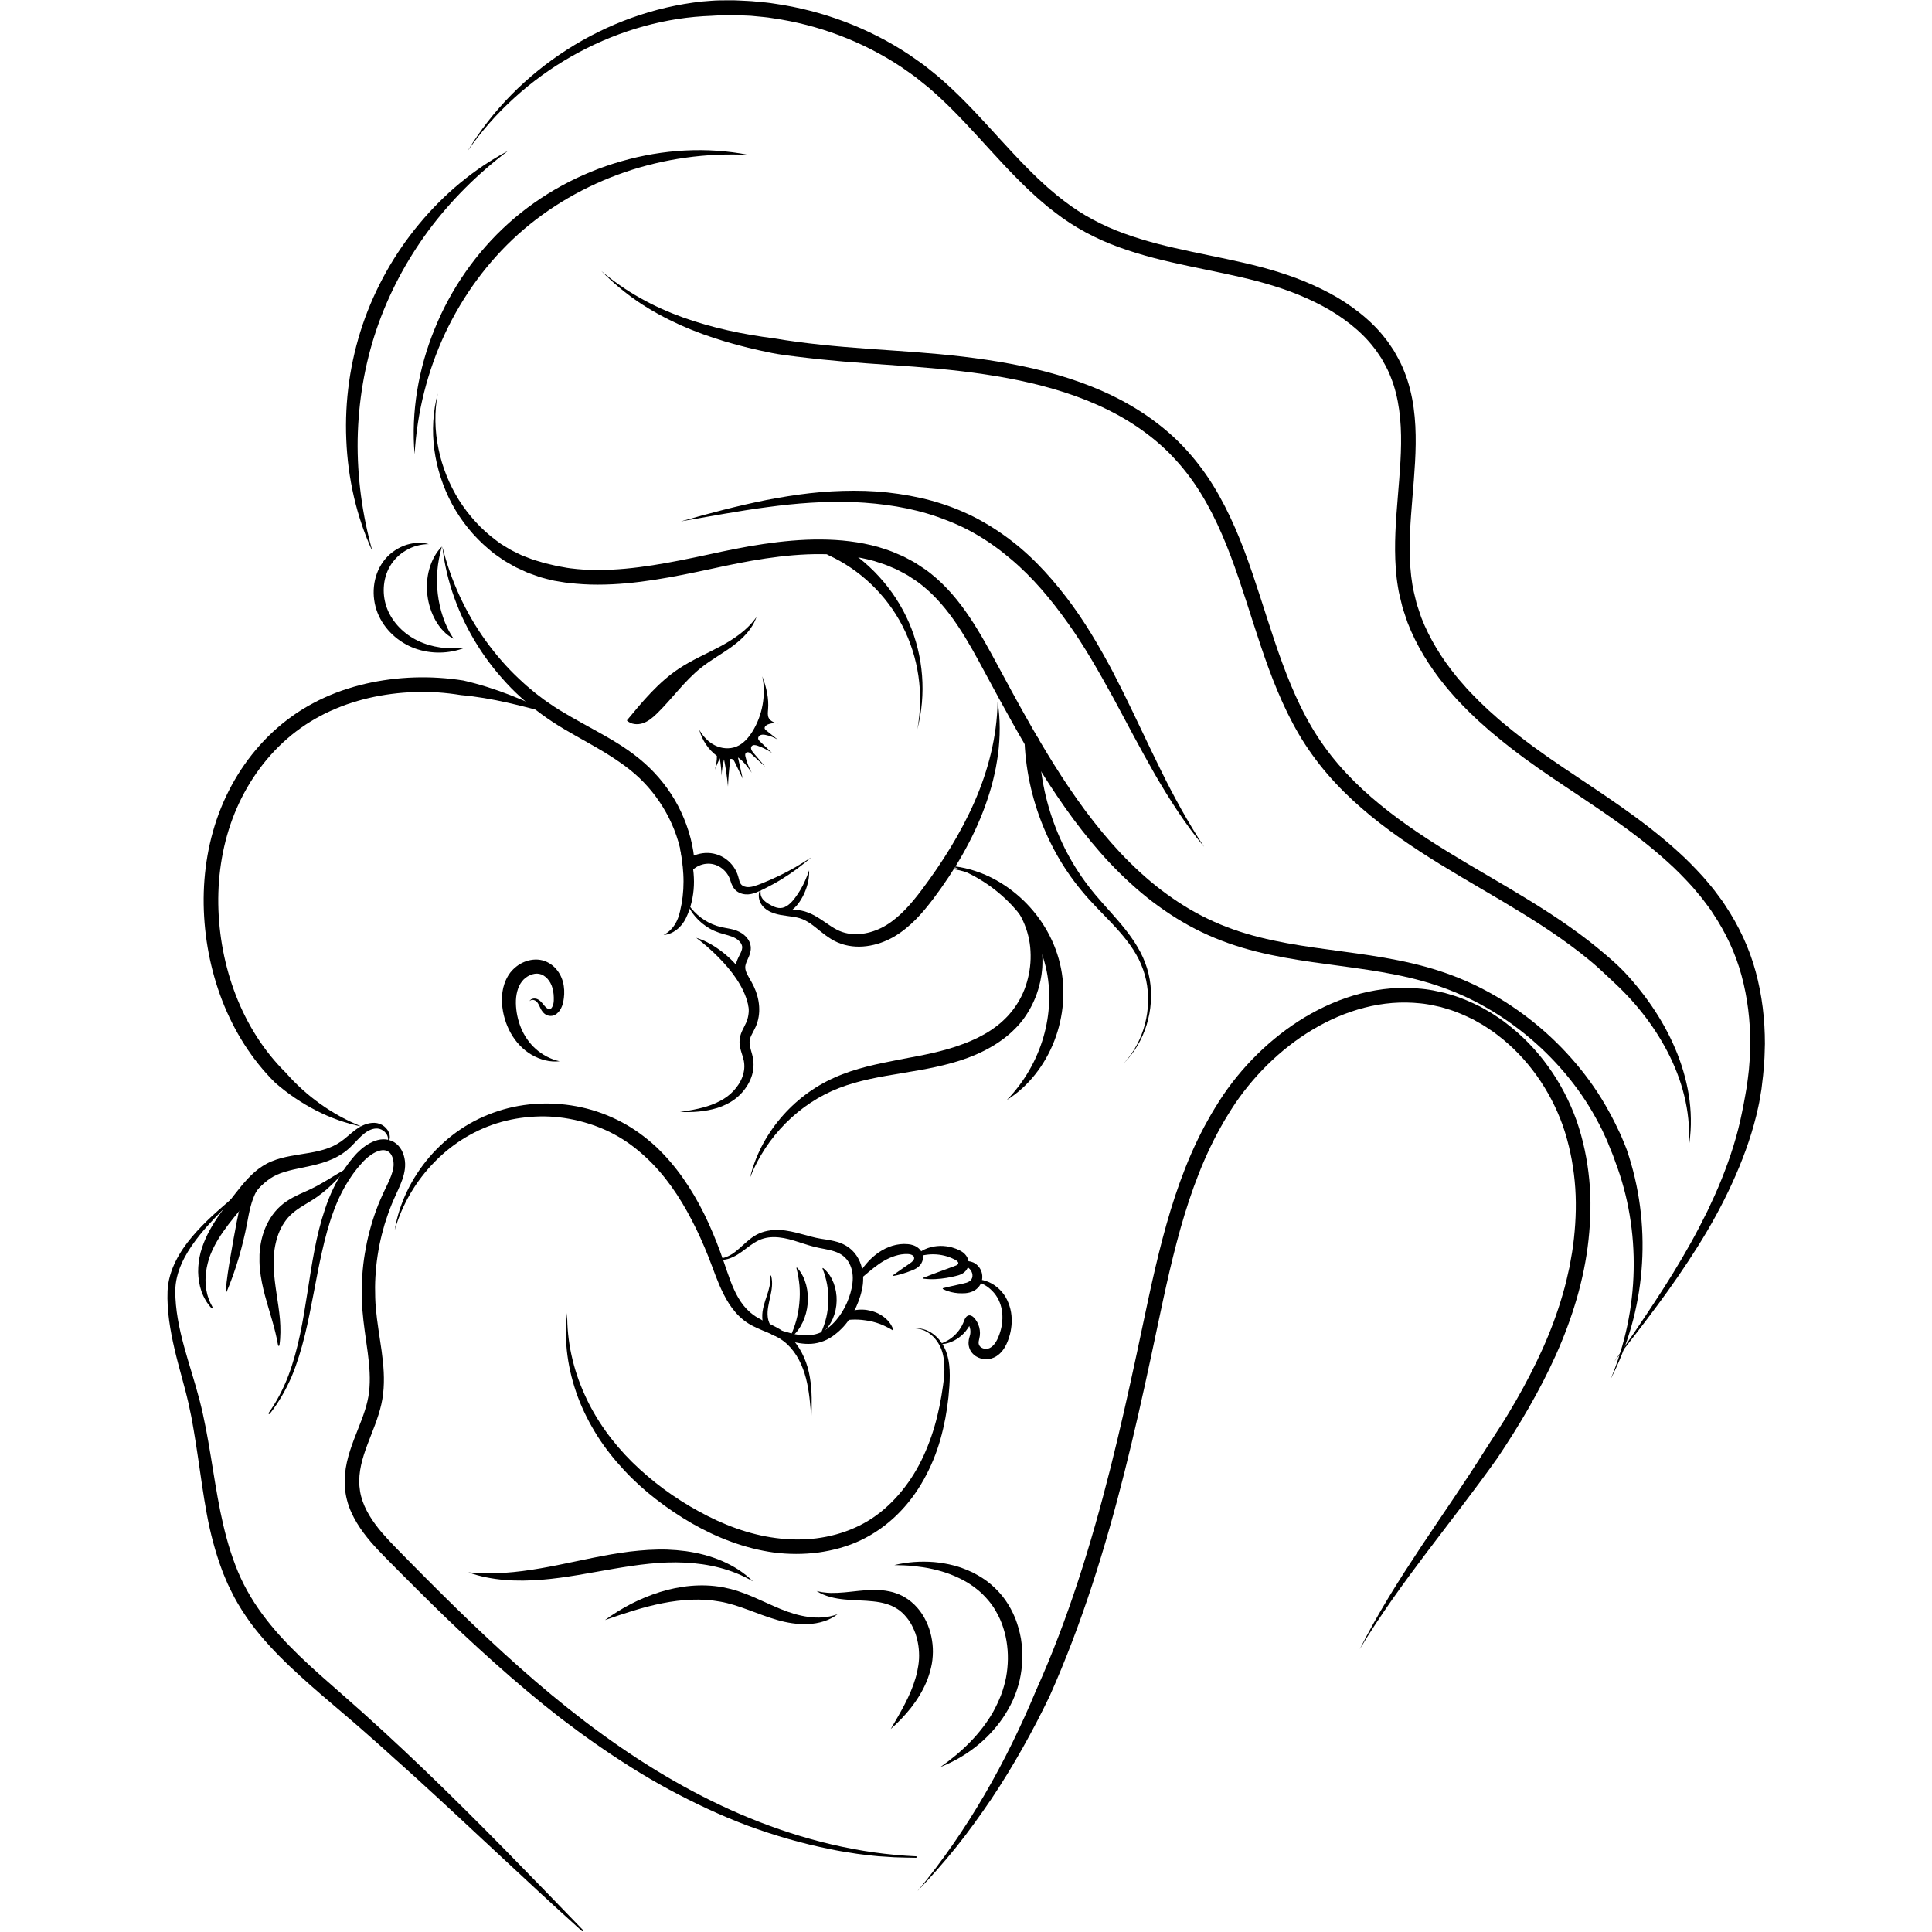 <svg version="1.2" preserveAspectRatio="xMidYMid meet" height="500" viewBox="0 0 375 375" zoomAndPan="magnify" width="500" xmlns:xlink="http://www.w3.org/1999/xlink" xmlns="http://www.w3.org/2000/svg"><defs><clipPath id="66f3a6199e"><path d="M 90 0 L 342.887 0 L 342.887 265 L 90 265 Z M 90 0"></path></clipPath><clipPath id="4b01439b54"><path d="M 32.387 232 L 114 232 L 114 375 L 32.387 375 Z M 32.387 232"></path></clipPath></defs><g id="2bc62f15ed"><path d="M 84.977 76.344 C 84.289 79.938 84.379 83.625 85.117 87.145 C 85.84 90.668 87.199 94.039 89.078 97.059 C 90.988 100.059 93.398 102.727 96.203 104.816 C 96.559 105.074 96.898 105.352 97.262 105.59 L 98.379 106.273 C 99.102 106.762 99.902 107.105 100.676 107.496 C 100.871 107.59 101.062 107.695 101.266 107.781 L 101.875 108.016 L 103.098 108.488 C 103.91 108.797 104.77 108.988 105.59 109.27 L 108.137 109.867 L 109.426 110.098 C 109.859 110.172 110.289 110.273 110.727 110.309 C 112.469 110.531 114.234 110.648 116.008 110.633 C 119.551 110.641 123.121 110.27 126.676 109.715 C 130.234 109.16 133.781 108.426 137.344 107.664 C 140.895 106.887 144.523 106.125 148.18 105.59 C 151.836 105.051 155.547 104.695 159.297 104.715 C 163.039 104.734 166.828 105.141 170.496 106.172 L 171.859 106.617 C 172.309 106.777 172.773 106.898 173.211 107.09 L 174.531 107.652 L 175.195 107.934 C 175.414 108.023 175.621 108.152 175.836 108.258 C 176.672 108.723 177.551 109.125 178.332 109.688 L 179.535 110.484 C 179.941 110.746 180.309 111.062 180.691 111.348 C 183.703 113.746 186.141 116.719 188.219 119.82 C 190.305 122.93 192.055 126.191 193.785 129.402 C 195.512 132.609 197.242 135.816 199.027 138.977 C 202.586 145.312 206.344 151.516 210.629 157.309 C 212.781 160.199 215.062 162.98 217.516 165.594 C 219.98 168.188 222.605 170.629 225.438 172.789 C 228.277 174.934 231.285 176.852 234.492 178.371 C 237.684 179.91 241.043 181.07 244.512 181.934 C 251.449 183.684 258.703 184.336 265.973 185.445 C 269.605 186.008 273.25 186.688 276.852 187.688 C 280.441 188.688 283.969 190.023 287.309 191.707 C 293.98 195.094 299.984 199.754 304.945 205.34 C 307.43 208.133 309.652 211.164 311.539 214.395 C 312.477 216.012 313.352 217.668 314.141 219.367 C 314.566 220.203 314.91 221.074 315.27 221.938 C 315.445 222.375 315.629 222.805 315.785 223.246 L 316.219 224.586 C 320.703 238.875 319.32 254.711 312.613 267.703 C 318.281 254.242 318.586 238.82 313.527 225.508 L 313.078 224.25 L 312.574 223.02 C 312.238 222.199 311.938 221.359 311.543 220.566 C 310.832 218.938 309.973 217.375 309.094 215.836 C 307.305 212.762 305.184 209.883 302.82 207.219 C 298.098 201.902 292.375 197.461 286.031 194.238 C 282.855 192.641 279.523 191.375 276.09 190.418 C 272.656 189.465 269.117 188.801 265.543 188.254 C 258.398 187.156 251.059 186.508 243.82 184.691 C 240.215 183.785 236.641 182.559 233.258 180.93 C 229.871 179.32 226.699 177.297 223.715 175.043 C 220.746 172.777 218.008 170.234 215.449 167.543 C 212.902 164.836 210.559 161.965 208.352 159.004 C 203.957 153.062 200.145 146.758 196.555 140.371 C 194.758 137.176 193.02 133.961 191.289 130.746 C 189.562 127.535 187.852 124.355 185.867 121.402 C 183.891 118.449 181.633 115.723 178.926 113.57 C 178.578 113.316 178.254 113.023 177.895 112.793 L 176.812 112.082 C 176.113 111.574 175.32 111.219 174.562 110.797 C 174.371 110.703 174.188 110.586 173.988 110.5 L 173.395 110.25 L 172.195 109.742 C 171.801 109.566 171.375 109.457 170.965 109.312 L 169.727 108.906 C 166.367 107.961 162.836 107.574 159.289 107.555 C 155.738 107.535 152.164 107.871 148.609 108.398 C 145.043 108.926 141.523 109.66 137.949 110.438 C 134.379 111.207 130.781 111.953 127.125 112.523 C 123.477 113.09 119.762 113.48 116.012 113.477 C 114.133 113.488 112.25 113.359 110.375 113.148 C 109.902 113.113 109.434 113.023 108.969 112.949 L 107.562 112.715 C 106.637 112.52 105.715 112.27 104.797 112.012 C 104.348 111.855 103.895 111.699 103.449 111.531 C 103 111.363 102.543 111.23 102.113 111.02 L 100.816 110.422 L 100.164 110.125 C 99.953 110.02 99.746 109.891 99.539 109.777 C 98.707 109.297 97.855 108.863 97.094 108.281 L 95.922 107.465 C 95.547 107.18 95.191 106.859 94.828 106.559 C 91.922 104.109 89.52 101.129 87.738 97.836 C 85.977 94.535 84.801 90.945 84.305 87.277 C 83.82 83.609 84.023 79.863 84.98 76.34 Z M 84.977 76.344" style="stroke:none;fill-rule:nonzero;fill:#000000;fill-opacity:1;"></path><path d="M 80.477 88.199 C 79.766 79.98 81.215 71.535 84.383 63.801 C 87.527 56.051 92.441 48.965 98.711 43.332 C 104.988 37.703 112.566 33.586 120.613 31.297 C 128.648 28.988 137.199 28.465 145.289 30.062 C 137.066 29.648 128.91 30.805 121.273 33.414 C 113.66 36.043 106.566 40.102 100.609 45.445 C 94.648 50.789 89.844 57.398 86.402 64.688 C 82.984 71.992 80.949 79.98 80.473 88.199 Z M 80.477 88.199" style="stroke:none;fill-rule:nonzero;fill:#000000;fill-opacity:1;"></path><g clip-path="url(#66f3a6199e)" clip-rule="nonzero"><path d="M 90.809 29.234 C 100.324 13.492 117.523 2.328 136.281 0.289 C 137.453 0.211 138.625 0.074 139.801 0.07 L 141.562 0.059 L 142.445 0.059 C 142.738 0.062 143.031 0.086 143.328 0.094 C 144.496 0.164 145.672 0.176 146.84 0.312 C 148.008 0.426 149.184 0.512 150.34 0.711 C 154.992 1.375 159.562 2.551 163.957 4.211 C 168.344 5.871 172.559 8.016 176.477 10.617 C 177.449 11.277 178.398 11.973 179.359 12.645 C 180.277 13.387 181.207 14.109 182.109 14.855 C 183.887 16.387 185.594 17.988 187.227 19.645 C 190.496 22.949 193.527 26.422 196.641 29.75 C 198.191 31.418 199.781 33.035 201.406 34.602 L 202.648 35.746 L 203.27 36.316 L 203.906 36.863 L 205.191 37.949 L 206.512 38.98 C 210.043 41.719 213.977 43.797 218.195 45.32 C 220.301 46.09 222.457 46.734 224.641 47.312 C 226.832 47.883 229.055 48.379 231.285 48.855 C 235.758 49.809 240.285 50.652 244.801 51.84 C 247.062 52.445 249.297 53.133 251.5 53.949 C 253.699 54.777 255.859 55.73 257.957 56.84 C 260.055 57.941 262.055 59.254 263.93 60.742 C 265.801 62.23 267.551 63.918 269.008 65.859 C 269.406 66.316 269.715 66.84 270.062 67.336 L 270.57 68.098 L 271.016 68.891 C 271.617 69.941 272.168 71.031 272.598 72.168 C 273.496 74.418 274.059 76.781 274.387 79.145 C 275.043 83.891 274.777 88.602 274.426 93.199 C 274.074 97.801 273.59 102.336 273.621 106.82 C 273.645 109.062 273.777 111.289 274.141 113.457 C 274.301 114.551 274.609 115.605 274.855 116.68 C 274.961 117.219 275.168 117.73 275.336 118.262 L 275.855 119.824 C 277.453 123.945 279.816 127.762 282.629 131.227 C 282.961 131.676 283.355 132.082 283.719 132.508 L 284.82 133.77 C 285.609 134.57 286.363 135.406 287.172 136.184 C 287.996 136.961 288.785 137.758 289.645 138.492 L 290.906 139.621 C 291.336 139.988 291.777 140.344 292.207 140.707 C 295.691 143.602 299.375 146.266 303.164 148.812 C 310.738 153.93 318.609 158.867 325.547 165.16 C 327.297 166.715 328.934 168.398 330.52 170.137 C 330.914 170.57 331.281 171.035 331.664 171.48 C 332.039 171.941 332.434 172.371 332.785 172.852 L 333.844 174.273 C 334.02 174.512 334.203 174.742 334.371 174.984 L 334.855 175.727 C 337.484 179.656 339.543 184.02 340.777 188.598 C 342.02 193.168 342.574 197.895 342.566 202.602 L 342.516 204.363 C 342.492 204.949 342.488 205.539 342.434 206.125 C 342.328 207.293 342.273 208.469 342.109 209.629 L 341.902 211.379 L 341.613 213.113 C 341.441 214.273 341.148 215.41 340.891 216.555 C 339.766 221.105 338.113 225.508 336.18 229.723 C 334.246 233.949 332.008 238.016 329.543 241.926 C 327.09 245.836 324.469 249.625 321.73 253.324 C 318.996 257.02 316.176 260.645 313.348 264.266 C 315.957 260.484 318.566 256.703 321.074 252.863 C 323.602 249.039 326.012 245.137 328.234 241.152 C 329.348 239.156 330.391 237.129 331.402 235.09 C 332.379 233.031 333.332 230.973 334.168 228.859 C 335.859 224.648 337.25 220.34 338.121 215.922 C 338.34 214.816 338.574 213.723 338.754 212.613 L 339.043 210.953 L 339.266 209.285 C 339.582 207.062 339.672 204.82 339.723 202.586 C 339.73 198.109 339.203 193.645 338.035 189.352 C 336.879 185.055 334.961 181.008 332.496 177.309 L 332.043 176.609 C 331.883 176.379 331.707 176.16 331.547 175.938 L 330.543 174.602 C 330.219 174.148 329.836 173.738 329.484 173.305 C 329.121 172.879 328.773 172.438 328.398 172.027 C 326.891 170.375 325.324 168.762 323.641 167.266 C 316.957 161.195 309.195 156.309 301.574 151.164 C 297.742 148.59 293.977 145.867 290.395 142.891 C 289.945 142.516 289.492 142.148 289.051 141.77 L 287.746 140.605 C 286.859 139.848 286.031 139.016 285.184 138.215 C 284.34 137.402 283.551 136.535 282.73 135.695 L 281.566 134.371 C 281.191 133.922 280.781 133.496 280.43 133.023 C 277.461 129.371 274.922 125.293 273.203 120.836 L 272.633 119.137 C 272.453 118.57 272.23 118.012 272.113 117.426 C 271.84 116.262 271.512 115.109 271.34 113.922 C 270.945 111.566 270.805 109.191 270.785 106.844 C 270.75 102.141 271.25 97.531 271.594 92.98 C 271.949 88.441 272.184 83.91 271.574 79.543 C 271.27 77.363 270.766 75.227 269.953 73.215 C 269.574 72.199 269.086 71.23 268.547 70.297 L 268.152 69.586 L 267.699 68.914 C 267.391 68.473 267.113 68.004 266.758 67.59 C 265.453 65.859 263.875 64.332 262.164 62.965 C 260.438 61.605 258.586 60.383 256.617 59.352 C 254.652 58.309 252.605 57.406 250.508 56.613 C 248.406 55.836 246.254 55.172 244.078 54.59 C 239.715 53.441 235.207 52.598 230.699 51.637 C 228.441 51.156 226.184 50.652 223.926 50.062 C 221.672 49.473 219.434 48.797 217.223 47.996 C 212.805 46.402 208.52 44.141 204.797 41.246 L 203.398 40.16 L 202.059 39.02 L 201.391 38.445 L 200.742 37.852 L 199.453 36.664 C 197.777 35.043 196.145 33.383 194.57 31.691 C 191.414 28.32 188.398 24.863 185.207 21.645 C 183.621 20.031 181.973 18.492 180.273 17.023 C 179.41 16.312 178.523 15.625 177.656 14.922 C 176.738 14.277 175.832 13.613 174.906 12.984 C 171.172 10.504 167.148 8.457 162.953 6.871 C 158.762 5.285 154.387 4.16 149.945 3.527 C 148.84 3.336 147.719 3.258 146.605 3.145 L 145.77 3.066 C 145.488 3.043 145.207 3.043 144.926 3.027 L 143.246 2.961 C 142.969 2.953 142.688 2.938 142.41 2.938 L 141.566 2.953 L 139.887 2.984 C 139.328 2.977 138.77 3.035 138.211 3.062 L 136.531 3.145 C 127.586 3.695 118.766 6.477 110.891 10.961 C 106.949 13.207 103.242 15.887 99.867 18.957 C 96.484 22.016 93.43 25.465 90.816 29.238 Z M 90.809 29.234" style="stroke:none;fill-rule:nonzero;fill:#000000;fill-opacity:1;"></path></g><path d="M 116.703 52.582 C 121.383 56.598 126.824 59.555 132.535 61.605 C 135.398 62.629 138.316 63.461 141.281 64.125 C 144.242 64.797 147.246 65.281 150.262 65.684 C 156.254 66.688 162.348 67.258 168.461 67.695 L 177.672 68.344 C 180.75 68.582 183.832 68.863 186.914 69.223 C 193.066 69.965 199.223 71.008 205.234 72.758 C 211.238 74.5 217.117 76.965 222.371 80.531 C 224.984 82.32 227.461 84.344 229.645 86.656 C 231.836 88.957 233.777 91.496 235.449 94.184 C 238.777 99.57 241.098 105.426 243.094 111.281 C 245.098 117.145 246.816 123.043 248.918 128.754 C 251.02 134.449 253.512 139.996 257.012 144.844 C 260.488 149.707 264.883 153.902 269.664 157.605 C 274.453 161.312 279.629 164.551 284.902 167.676 C 290.176 170.801 295.547 173.848 300.746 177.238 C 303.348 178.93 305.906 180.711 308.379 182.629 C 308.984 183.117 309.609 183.59 310.207 184.094 C 310.805 184.602 311.418 185.09 312.004 185.605 C 312.59 186.129 313.199 186.621 313.766 187.168 C 314.34 187.707 314.895 188.254 315.441 188.828 C 319.73 193.445 323.293 198.762 325.594 204.598 C 326.734 207.516 327.559 210.555 327.949 213.645 C 328.336 216.734 328.281 219.871 327.734 222.906 C 328.016 219.836 327.797 216.754 327.16 213.777 C 326.535 210.801 325.512 207.926 324.195 205.207 C 321.555 199.766 317.809 194.922 313.426 190.832 C 312.328 189.809 311.242 188.766 310.125 187.758 C 308.996 186.754 307.82 185.805 306.633 184.871 C 304.242 183.016 301.75 181.277 299.199 179.617 C 294.09 176.293 288.758 173.266 283.449 170.121 C 278.145 166.969 272.871 163.676 267.926 159.852 C 262.992 156.035 258.387 151.652 254.703 146.496 C 250.984 141.352 248.402 135.555 246.246 129.734 C 244.105 123.898 242.387 117.973 240.41 112.199 C 238.438 106.434 236.188 100.777 233.035 95.68 C 231.457 93.141 229.641 90.77 227.594 88.617 C 225.559 86.457 223.238 84.562 220.781 82.883 C 215.844 79.531 210.242 77.168 204.449 75.492 C 198.641 73.797 192.633 72.773 186.578 72.047 C 183.551 71.691 180.508 71.41 177.457 71.176 L 168.262 70.527 C 165.184 70.305 162.102 70.047 159.023 69.727 C 157.484 69.566 155.945 69.375 154.406 69.195 C 152.867 69.004 151.32 68.816 149.797 68.512 C 143.699 67.289 137.648 65.602 131.949 63.051 C 129.117 61.762 126.375 60.273 123.801 58.535 C 121.242 56.777 118.855 54.785 116.707 52.582 Z M 116.703 52.582" style="stroke:none;fill-rule:nonzero;fill:#000000;fill-opacity:1;"></path><path d="M 132.176 101.195 C 137.629 99.633 143.121 98.184 148.711 97.062 C 151.508 96.52 154.328 96.062 157.176 95.734 C 160.02 95.41 162.895 95.254 165.77 95.25 C 168.652 95.242 171.543 95.438 174.406 95.863 C 177.27 96.281 180.121 96.898 182.895 97.805 C 185.664 98.707 188.367 99.883 190.906 101.344 C 193.445 102.793 195.836 104.488 198.066 106.367 C 200.285 108.254 202.324 110.34 204.211 112.527 C 206.098 114.723 207.855 117.008 209.473 119.391 C 211.094 121.766 212.578 124.227 213.988 126.715 C 214.348 127.336 214.688 127.957 215.027 128.59 C 215.371 129.219 215.715 129.84 216.039 130.477 C 216.695 131.738 217.336 133.016 217.973 134.285 C 219.23 136.84 220.465 139.395 221.676 141.957 C 222.891 144.512 224.113 147.066 225.367 149.598 C 227.867 154.668 230.578 159.625 233.707 164.363 C 230.07 160 226.996 155.168 224.141 150.258 C 222.727 147.785 221.367 145.289 220.016 142.793 C 218.668 140.301 217.359 137.789 216.008 135.309 C 213.281 130.363 210.52 125.465 207.266 120.922 C 204.035 116.375 200.449 112.07 196.223 108.523 C 194.129 106.738 191.895 105.121 189.523 103.746 C 187.164 102.348 184.637 101.266 182.043 100.348 C 176.84 98.52 171.293 97.707 165.727 97.457 C 160.152 97.25 154.527 97.672 148.938 98.434 C 143.344 99.156 137.773 100.242 132.176 101.195 Z M 132.176 101.195" style="stroke:none;fill-rule:nonzero;fill:#000000;fill-opacity:1;"></path><path d="M 72.301 107.039 C 69.188 100.297 67.52 92.848 67.215 85.336 C 66.891 77.828 67.961 70.223 70.379 63.059 C 72.805 55.898 76.57 49.207 81.387 43.434 C 86.188 37.652 92.039 32.746 98.605 29.281 C 92.684 33.746 87.465 38.957 83.129 44.801 C 78.82 50.66 75.391 57.121 73.07 63.969 C 70.75 70.816 69.555 78.043 69.422 85.309 C 69.312 92.586 70.301 99.898 72.301 107.039 Z M 72.301 107.039" style="stroke:none;fill-rule:nonzero;fill:#000000;fill-opacity:1;"></path><path d="M 85.867 106.102 C 87.488 112.715 90.367 118.918 94.258 124.34 C 96.215 127.047 98.395 129.578 100.828 131.84 C 101.445 132.395 102.035 132.98 102.68 133.496 C 103.316 134.031 103.938 134.574 104.609 135.059 L 105.598 135.812 C 105.926 136.062 106.277 136.281 106.613 136.516 L 107.641 137.215 C 107.984 137.441 108.34 137.652 108.691 137.875 C 111.523 139.609 114.523 141.168 117.52 142.879 C 119.008 143.734 120.5 144.629 121.938 145.641 C 123.371 146.652 124.762 147.762 126.043 149.004 C 128.602 151.488 130.723 154.418 132.219 157.645 C 133.711 160.863 134.676 164.355 134.844 167.91 L 132.941 167.148 C 134.059 166.18 135.465 165.645 136.898 165.562 C 138.324 165.48 139.812 165.922 140.938 166.766 C 142.066 167.605 142.926 168.816 143.289 170.16 C 143.457 170.789 143.57 171.297 143.785 171.582 C 143.98 171.867 144.371 172.082 144.828 172.156 C 145.73 172.32 146.844 171.871 147.953 171.434 C 149.062 170.992 150.148 170.504 151.227 169.992 C 153.379 168.957 155.457 167.75 157.461 166.41 C 156.559 167.211 155.613 167.961 154.641 168.691 C 153.664 169.402 152.652 170.074 151.621 170.715 C 150.582 171.352 149.512 171.93 148.418 172.48 C 147.871 172.742 147.332 173.023 146.719 173.254 C 146.109 173.48 145.41 173.664 144.656 173.59 C 143.926 173.523 143.125 173.23 142.562 172.562 C 142.02 171.895 141.871 171.18 141.684 170.672 C 141.352 169.703 140.672 168.891 139.836 168.348 C 138.996 167.797 138.023 167.566 137.051 167.664 C 136.082 167.766 135.148 168.191 134.473 168.836 C 134.027 169.27 133.316 169.254 132.887 168.809 C 132.707 168.617 132.602 168.379 132.578 168.137 L 132.574 168.078 C 131.941 161.605 128.781 155.473 124.113 151.016 C 122.945 149.906 121.664 148.898 120.312 147.965 C 118.965 147.027 117.559 146.141 116.109 145.297 C 113.219 143.594 110.172 142.031 107.262 140.125 C 104.359 138.199 101.613 136.004 99.18 133.52 C 96.758 131.02 94.574 128.297 92.738 125.363 C 89.051 119.508 86.621 112.879 85.863 106.102 Z M 85.867 106.102" style="stroke:none;fill-rule:nonzero;fill:#000000;fill-opacity:1;"></path><path d="M 148.027 172.105 C 147.469 172.77 147.457 173.691 147.762 174.41 C 148.043 175.16 148.656 175.684 149.363 176 C 150.074 176.32 150.863 176.457 151.672 176.516 C 152.477 176.566 153.324 176.539 154.207 176.586 C 154.652 176.605 155.102 176.656 155.562 176.75 C 156.023 176.836 156.48 176.988 156.914 177.152 C 157.789 177.496 158.57 177.969 159.305 178.441 C 160.039 178.918 160.719 179.414 161.398 179.852 C 162.078 180.285 162.75 180.652 163.445 180.891 C 166.246 181.848 169.516 181.129 172.102 179.527 C 174.746 177.887 176.883 175.406 178.879 172.762 C 182.887 167.422 186.461 161.75 189.141 155.656 C 191.801 149.57 193.516 143.023 193.637 136.207 C 194.184 139.574 194.145 143.039 193.711 146.457 C 193.574 147.305 193.457 148.16 193.293 149.004 C 193.105 149.848 192.949 150.699 192.73 151.535 C 192.508 152.367 192.297 153.207 192.027 154.027 C 191.75 154.844 191.508 155.68 191.199 156.48 C 188.84 162.984 185.266 168.98 181.141 174.473 C 180.094 175.844 178.992 177.211 177.738 178.48 C 176.48 179.738 175.078 180.914 173.48 181.836 C 171.867 182.766 170.09 183.402 168.227 183.641 C 166.375 183.887 164.41 183.703 162.637 182.949 C 161.746 182.574 160.957 182.059 160.238 181.535 C 159.527 181.012 158.871 180.465 158.227 179.949 C 157.582 179.445 156.941 178.98 156.258 178.641 C 155.918 178.473 155.574 178.324 155.211 178.219 C 154.848 178.105 154.461 178.035 154.062 177.965 C 153.258 177.828 152.406 177.758 151.535 177.598 C 150.664 177.434 149.777 177.188 148.988 176.691 C 148.602 176.441 148.238 176.145 147.953 175.773 C 147.66 175.406 147.457 174.98 147.359 174.535 C 147.145 173.672 147.348 172.648 148.027 172.105 Z M 148.027 172.105" style="stroke:none;fill-rule:nonzero;fill:#000000;fill-opacity:1;"></path><path d="M 184.594 168.086 C 189.473 168.512 194.227 170.781 197.969 174.145 C 201.723 177.508 204.547 182.027 205.738 187.035 C 206.941 192.039 206.461 197.348 204.637 202.043 C 202.812 206.738 199.598 210.906 195.438 213.492 C 198.832 209.988 201.219 205.789 202.523 201.32 C 203.824 196.863 204.035 192.129 202.984 187.695 C 201.922 183.258 199.594 179.129 196.418 175.734 C 193.238 172.34 189.207 169.672 184.598 168.086 Z M 184.594 168.086" style="stroke:none;fill-rule:nonzero;fill:#000000;fill-opacity:1;"></path><path d="M 145.578 228.586 C 147.59 220.184 153.832 212.746 162.008 209.141 C 166.082 207.309 170.438 206.473 174.648 205.648 C 176.758 205.234 178.863 204.875 180.906 204.41 C 182.953 203.938 184.969 203.387 186.895 202.652 C 187.867 202.305 188.805 201.891 189.723 201.453 C 190.629 201 191.516 200.504 192.355 199.945 C 193.184 199.375 193.992 198.781 194.711 198.094 C 195.086 197.766 195.41 197.391 195.762 197.039 L 196.234 196.473 C 196.398 196.285 196.555 196.098 196.695 195.895 C 197.879 194.32 198.797 192.512 199.336 190.582 C 199.887 188.66 200.141 186.633 200.02 184.625 C 199.828 180.59 198.035 176.68 195.062 173.793 C 193.609 172.312 191.855 171.141 189.965 170.219 C 189.008 169.777 188.023 169.387 186.996 169.125 C 185.977 168.812 184.914 168.676 183.848 168.551 C 185.992 168.438 188.191 168.762 190.262 169.488 C 190.773 169.691 191.297 169.855 191.789 170.113 C 192.039 170.23 192.289 170.336 192.535 170.465 L 193.262 170.867 L 193.625 171.07 L 194.672 171.746 C 195.113 172.078 195.578 172.395 196 172.762 C 197.691 174.207 199.176 175.941 200.246 177.949 C 201.336 179.945 201.988 182.172 202.227 184.441 C 202.367 185.574 202.359 186.719 202.305 187.859 L 202.164 189.137 L 202.094 189.562 L 201.941 190.402 L 201.738 191.238 C 201.188 193.461 200.203 195.586 198.867 197.484 C 198.551 197.969 198.156 198.402 197.797 198.855 C 197.395 199.273 197.016 199.715 196.59 200.094 C 195.762 200.902 194.844 201.598 193.91 202.25 C 192.016 203.531 189.98 204.531 187.891 205.312 C 179.449 208.43 170.617 208.172 162.855 211.184 C 155.145 214.168 148.723 220.578 145.578 228.586 Z M 145.578 228.586" style="stroke:none;fill-rule:nonzero;fill:#000000;fill-opacity:1;"></path><path d="M 201.715 144.02 C 201.734 149.68 202.84 155.359 204.914 160.684 C 205.949 163.34 207.219 165.918 208.738 168.348 C 210.254 170.785 212 173.051 213.938 175.215 C 215.855 177.395 217.887 179.539 219.605 181.977 C 220.457 183.188 221.234 184.469 221.848 185.836 C 222.453 187.203 222.91 188.637 223.16 190.105 C 224.152 195.977 222.273 202.234 218.133 206.391 C 222.102 202.074 223.648 195.836 222.461 190.242 C 222.164 188.844 221.668 187.492 221.047 186.219 C 220.406 184.941 219.617 183.742 218.742 182.605 C 216.996 180.328 214.918 178.301 212.887 176.18 C 210.844 174.07 208.918 171.777 207.25 169.316 C 205.57 166.863 204.137 164.234 202.941 161.5 C 200.551 156.031 199.141 150.105 198.871 144.09 C 198.84 143.301 199.449 142.637 200.23 142.605 C 201.016 142.57 201.68 143.18 201.711 143.961 C 201.711 143.977 201.711 143.996 201.711 144.012 L 201.711 144.02 Z M 201.715 144.02" style="stroke:none;fill-rule:nonzero;fill:#000000;fill-opacity:1;"></path><path d="M 162.109 105.238 C 168.516 108.719 173.605 114.324 176.441 120.863 C 179.273 127.406 179.816 134.801 178.051 141.543 C 179.355 134.699 178.281 127.516 175.156 121.469 C 172.035 115.426 166.875 110.539 160.832 107.773 C 160.117 107.445 159.805 106.602 160.137 105.891 C 160.461 105.176 161.301 104.863 162.016 105.188 C 162.047 105.199 162.074 105.215 162.102 105.23 L 162.105 105.238 Z M 162.109 105.238" style="stroke:none;fill-rule:nonzero;fill:#000000;fill-opacity:1;"></path><path d="M 178.102 367.043 C 187.84 355.301 195.336 341.965 201.133 328.02 C 207.34 314.227 211.812 299.691 215.527 284.988 C 217.379 277.629 219.035 270.211 220.633 262.777 C 222.23 255.352 223.695 247.855 225.648 240.434 C 227.605 233.016 230.062 225.641 233.703 218.766 C 234.156 217.906 234.648 217.07 235.117 216.219 C 235.602 215.379 236.137 214.559 236.645 213.73 C 237.691 212.086 238.848 210.496 240.078 208.98 C 242.551 205.949 245.344 203.18 248.438 200.77 C 251.52 198.355 254.902 196.301 258.527 194.75 C 262.152 193.195 266.027 192.164 269.996 191.844 C 271.977 191.688 273.977 191.707 275.961 191.922 C 276.457 191.961 276.949 192.039 277.445 192.113 C 277.938 192.176 278.426 192.285 278.91 192.395 L 280.371 192.711 C 280.852 192.844 281.328 192.996 281.805 193.137 C 283.727 193.691 285.543 194.516 287.328 195.391 L 288.617 196.125 C 289.047 196.371 289.488 196.605 289.895 196.895 C 290.715 197.445 291.559 197.969 292.328 198.598 C 298.652 203.379 303.348 210.082 306.012 217.504 C 307.297 221.219 308.102 225.09 308.473 228.98 C 308.855 232.879 308.746 236.801 308.328 240.672 C 307.492 248.418 305.156 255.934 302.008 262.977 C 298.832 270.027 294.902 276.672 290.633 283.02 C 281.766 295.52 271.801 307.02 263.926 320.094 C 265.652 316.699 267.531 313.375 269.504 310.105 C 271.48 306.84 273.562 303.641 275.664 300.457 C 279.875 294.102 284.25 287.863 288.266 281.445 L 291.336 276.684 C 292.363 275.098 293.312 273.469 294.266 271.844 C 296.141 268.574 297.875 265.234 299.414 261.816 C 300.953 258.395 302.262 254.883 303.301 251.297 C 303.836 249.512 304.254 247.691 304.648 245.871 C 304.992 244.043 305.312 242.203 305.504 240.355 C 305.902 236.66 306.008 232.93 305.645 229.242 C 305.293 225.562 304.535 221.922 303.328 218.445 C 300.859 211.551 296.457 205.27 290.609 200.855 C 289.902 200.281 289.121 199.801 288.367 199.289 C 287.996 199.027 287.59 198.812 287.195 198.586 L 286.008 197.91 C 284.375 197.113 282.715 196.355 280.973 195.852 C 280.535 195.727 280.105 195.582 279.668 195.465 L 278.344 195.176 C 277.902 195.078 277.461 194.98 277.008 194.922 C 276.559 194.855 276.113 194.781 275.664 194.746 C 273.859 194.555 272.035 194.531 270.227 194.676 C 266.598 194.969 263.023 195.918 259.648 197.359 C 256.273 198.805 253.094 200.73 250.184 203.004 C 247.273 205.281 244.617 207.898 242.289 210.77 C 241.121 212.207 240.027 213.703 239.035 215.27 C 238.547 216.066 238.039 216.844 237.574 217.648 C 237.121 218.465 236.652 219.27 236.215 220.094 C 232.719 226.699 230.316 233.863 228.395 241.156 C 226.473 248.457 225.016 255.918 223.41 263.371 C 221.809 270.828 220.148 278.273 218.277 285.684 C 214.551 300.488 210.004 315.172 203.746 329.191 C 200.426 336.105 196.668 342.816 192.418 349.188 C 190.273 352.355 188.035 355.461 185.656 358.453 C 183.254 361.426 180.738 364.297 178.102 367.043 Z M 178.102 367.043" style="stroke:none;fill-rule:nonzero;fill:#000000;fill-opacity:1;"></path><path d="M 177.797 360.598 C 176.414 360.566 175.02 360.562 173.637 360.5 L 171.551 360.363 C 170.859 360.324 170.16 360.285 169.469 360.195 C 168.086 360.031 166.695 359.902 165.324 359.66 L 163.262 359.328 C 162.57 359.223 161.891 359.066 161.203 358.934 C 155.727 357.848 150.336 356.285 145.082 354.348 C 139.836 352.379 134.754 349.98 129.82 347.324 C 124.891 344.66 120.152 341.637 115.562 338.438 C 113.266 336.836 111.02 335.168 108.793 333.473 C 107.688 332.613 106.594 331.738 105.504 330.867 C 104.426 329.98 103.34 329.098 102.27 328.199 C 97.992 324.605 93.844 320.875 89.777 317.07 C 85.715 313.262 81.781 309.336 77.859 305.41 L 74.93 302.453 C 73.941 301.449 72.941 300.41 71.977 299.289 C 71.016 298.164 70.09 296.953 69.277 295.609 C 68.469 294.262 67.758 292.781 67.348 291.152 C 66.926 289.531 66.809 287.797 66.961 286.172 C 67.105 284.539 67.484 283.004 67.941 281.574 C 68.859 278.719 70.051 276.219 70.82 273.785 C 71.211 272.566 71.488 271.41 71.633 270.207 C 71.777 268.996 71.805 267.75 71.746 266.469 C 71.641 263.91 71.184 261.242 70.812 258.465 C 70.625 257.074 70.449 255.652 70.336 254.199 C 70.223 252.742 70.195 251.277 70.219 249.82 C 70.246 248.363 70.352 246.91 70.512 245.461 C 70.68 244.016 70.926 242.582 71.215 241.156 C 71.52 239.734 71.891 238.328 72.32 236.938 C 72.762 235.555 73.25 234.18 73.828 232.848 C 74.121 232.188 74.418 231.508 74.727 230.871 C 75.031 230.242 75.324 229.645 75.578 229.066 C 75.828 228.488 76.039 227.941 76.184 227.414 C 76.25 227.145 76.312 226.883 76.352 226.633 C 76.387 226.387 76.406 226.164 76.398 225.926 C 76.398 224.977 76.035 224.062 75.559 223.664 C 75.066 223.262 74.422 223.098 73.492 223.402 C 72.578 223.695 71.582 224.379 70.75 225.199 C 70.543 225.402 70.34 225.617 70.129 225.871 L 69.496 226.598 C 69.281 226.836 69.098 227.105 68.898 227.359 C 68.707 227.617 68.492 227.859 68.32 228.141 C 66.844 230.27 65.641 232.629 64.734 235.137 C 63.805 237.645 63.109 240.262 62.512 242.926 C 61.293 248.254 60.492 253.766 59.164 259.199 C 58.492 261.91 57.688 264.605 56.605 267.199 C 55.492 269.77 54.094 272.223 52.371 274.414 L 52.371 274.418 C 52.32 274.48 52.234 274.488 52.168 274.441 C 52.109 274.395 52.098 274.312 52.141 274.246 C 53.742 272.008 55.008 269.539 55.992 266.965 C 56.961 264.379 57.672 261.703 58.246 259.004 C 59.383 253.594 59.996 248.086 61.043 242.641 C 61.562 239.914 62.223 237.211 63.117 234.582 C 63.992 231.949 65.199 229.41 66.727 227.078 C 66.906 226.777 67.129 226.512 67.332 226.227 C 67.535 225.941 67.727 225.652 67.953 225.383 C 68.406 224.852 68.82 224.293 69.32 223.789 C 70.305 222.797 71.453 221.918 72.809 221.434 C 73.477 221.195 74.211 221.074 74.938 221.16 C 75.664 221.25 76.363 221.539 76.934 222 C 77.496 222.469 77.918 223.086 78.188 223.75 C 78.465 224.418 78.609 225.129 78.633 225.844 C 78.68 227.285 78.242 228.668 77.707 229.949 C 77.441 230.594 77.145 231.227 76.859 231.852 C 76.566 232.48 76.301 233.113 76.031 233.746 C 75.512 235.023 75.059 236.32 74.652 237.637 C 74.262 238.957 73.926 240.297 73.652 241.645 C 73.387 242.992 73.176 244.355 73.035 245.723 C 72.898 247.094 72.812 248.469 72.801 249.844 C 72.797 251.219 72.832 252.598 72.953 253.969 C 73.074 255.344 73.262 256.703 73.461 258.074 C 73.859 260.809 74.344 263.547 74.48 266.336 C 74.547 267.727 74.527 269.133 74.363 270.523 C 74.207 271.918 73.883 273.289 73.461 274.617 C 72.625 277.281 71.441 279.797 70.613 282.414 C 70.207 283.719 69.887 285.055 69.773 286.41 C 69.656 287.762 69.754 289.121 70.094 290.434 C 70.777 293.062 72.355 295.383 74.117 297.469 C 75.906 299.555 77.906 301.477 79.832 303.461 C 83.719 307.398 87.633 311.309 91.633 315.133 C 99.621 322.777 107.926 330.125 116.883 336.621 C 125.82 343.113 135.41 348.773 145.652 352.949 C 155.879 357.117 166.762 359.82 177.812 360.309 C 177.895 360.312 177.953 360.379 177.949 360.457 C 177.945 360.535 177.875 360.594 177.801 360.59 Z M 177.797 360.598" style="stroke:none;fill-rule:nonzero;fill:#000000;fill-opacity:1;"></path><path d="M 75.324 221.172 C 75.336 220.57 75.07 220.062 74.684 219.707 C 74.309 219.336 73.816 219.109 73.359 219.055 C 72.445 218.957 71.484 219.379 70.676 220.039 C 69.855 220.672 69.105 221.586 68.137 222.535 C 67.656 223.016 67.078 223.504 66.449 223.914 C 66.141 224.141 65.816 224.316 65.492 224.496 C 65.168 224.695 64.836 224.832 64.508 224.984 C 63.172 225.578 61.824 225.945 60.543 226.242 C 59.262 226.547 58.027 226.754 56.887 227.027 C 55.75 227.297 54.695 227.586 53.789 228.004 C 52.891 228.398 52.098 228.93 51.305 229.621 C 50.5 230.301 49.738 231.129 48.969 232.023 C 48.195 232.91 47.402 233.91 46.605 234.852 C 45.812 235.797 45.055 236.742 44.328 237.68 C 43.613 238.629 42.938 239.578 42.34 240.559 C 41.75 241.535 41.227 242.566 40.82 243.594 C 40.43 244.637 40.145 245.742 39.996 246.875 C 39.832 248.012 39.859 249.168 40.035 250.328 C 40.141 250.906 40.273 251.492 40.492 252.051 C 40.672 252.633 40.969 253.164 41.266 253.73 L 41.281 253.762 C 41.324 253.828 41.297 253.914 41.227 253.949 C 41.168 253.98 41.102 253.969 41.059 253.922 C 40.191 252.98 39.531 251.855 39.105 250.652 C 38.691 249.441 38.484 248.16 38.461 246.887 C 38.453 245.605 38.621 244.332 38.938 243.098 C 39.27 241.863 39.746 240.68 40.309 239.539 C 41.449 237.266 42.945 235.207 44.477 233.207 C 46.027 231.234 47.512 229.168 49.441 227.473 C 50.41 226.641 51.504 225.918 52.695 225.43 C 53.883 224.93 55.129 224.625 56.371 224.387 C 58.855 223.91 61.375 223.711 63.703 222.852 C 64.863 222.426 65.941 221.824 66.895 221.027 C 67.859 220.246 68.777 219.352 69.906 218.707 C 70.469 218.391 71.078 218.141 71.723 218.02 C 72.363 217.895 73.047 217.902 73.676 218.129 C 74.305 218.355 74.852 218.781 75.223 219.332 C 75.594 219.879 75.773 220.594 75.586 221.254 C 75.566 221.328 75.488 221.371 75.418 221.352 C 75.352 221.332 75.312 221.277 75.312 221.211 L 75.312 221.18 Z M 75.324 221.172" style="stroke:none;fill-rule:nonzero;fill:#000000;fill-opacity:1;"></path><g clip-path="url(#4b01439b54)" clip-rule="nonzero"><path d="M 112.941 374.812 C 102.074 365.035 91.559 354.93 80.812 345.145 C 79.465 343.926 78.121 342.703 76.762 341.504 L 74.742 339.68 L 72.707 337.867 C 71.359 336.656 69.984 335.477 68.617 334.281 L 64.477 330.746 C 61.703 328.395 58.918 325.977 56.211 323.406 C 53.508 320.828 50.898 318.066 48.605 314.969 C 47.488 313.406 46.422 311.785 45.504 310.07 C 45.047 309.215 44.637 308.332 44.211 307.465 L 43.641 306.129 C 43.457 305.684 43.262 305.242 43.105 304.789 C 41.762 301.188 40.809 297.512 40.137 293.844 C 39.457 290.18 38.977 286.539 38.441 282.949 C 38.188 281.156 37.895 279.379 37.602 277.613 C 37.461 276.727 37.289 275.852 37.133 274.973 C 36.949 274.102 36.773 273.234 36.582 272.363 C 35.797 268.902 34.699 265.418 33.863 261.797 C 33.031 258.18 32.375 254.414 32.523 250.566 C 32.617 248.52 33.223 246.582 34.078 244.848 C 34.934 243.109 36.023 241.547 37.227 240.121 C 38.43 238.688 39.727 237.371 41.07 236.109 C 42.418 234.863 43.816 233.684 45.191 232.484 L 45.199 232.477 C 45.258 232.426 45.352 232.434 45.398 232.492 C 45.449 232.547 45.445 232.633 45.395 232.684 C 42.809 235.254 40.18 237.789 38.004 240.703 C 36.918 242.156 35.938 243.691 35.215 245.348 C 34.492 247 34.031 248.781 34.023 250.574 C 34.023 254.207 34.766 257.793 35.715 261.301 C 36.664 264.812 37.832 268.266 38.746 271.809 C 40.57 278.898 41.316 286.188 42.754 293.316 C 43.48 296.879 44.387 300.406 45.684 303.793 C 46.957 307.191 48.746 310.367 50.895 313.285 C 53.039 316.211 55.52 318.883 58.129 321.41 C 60.746 323.934 63.492 326.324 66.238 328.727 C 71.738 333.52 77.098 338.477 82.363 343.52 C 92.883 353.625 103.02 364.121 113.145 374.609 C 113.195 374.668 113.195 374.758 113.141 374.812 C 113.086 374.863 113 374.863 112.945 374.816 L 112.938 374.809 Z M 112.941 374.812" style="stroke:none;fill-rule:nonzero;fill:#000000;fill-opacity:1;"></path></g><path d="M 53.965 261.086 C 53.383 257.688 52.309 254.746 51.43 251.461 C 50.996 249.824 50.625 248.113 50.445 246.293 C 50.359 245.391 50.344 244.457 50.371 243.512 C 50.418 242.555 50.551 241.586 50.762 240.629 C 50.988 239.676 51.297 238.727 51.727 237.805 C 52.164 236.895 52.703 236 53.379 235.195 C 54.047 234.398 54.863 233.66 55.691 233.129 C 56.516 232.57 57.34 232.164 58.117 231.797 L 60.309 230.805 C 61.008 230.465 61.703 230.094 62.406 229.688 C 63.832 228.906 65.219 227.945 66.758 227.117 L 66.793 227.098 C 66.863 227.062 66.945 227.086 66.984 227.152 C 67.012 227.211 67 227.273 66.965 227.316 C 65.82 228.531 64.664 229.742 63.402 230.855 C 62.766 231.406 62.102 231.93 61.406 232.41 C 60.719 232.891 59.992 233.316 59.281 233.746 C 57.859 234.598 56.477 235.523 55.508 236.836 C 54.516 238.129 53.883 239.672 53.523 241.266 C 53.148 242.859 53.062 244.516 53.137 246.168 C 53.207 247.82 53.438 249.469 53.68 251.113 C 53.926 252.762 54.191 254.418 54.34 256.09 C 54.473 257.762 54.484 259.453 54.242 261.121 C 54.23 261.195 54.16 261.254 54.086 261.238 C 54.023 261.227 53.977 261.184 53.969 261.125 L 53.961 261.086 Z M 53.965 261.086" style="stroke:none;fill-rule:nonzero;fill:#000000;fill-opacity:1;"></path><path d="M 43.82 250.629 C 44 248.246 44.375 246 44.758 243.785 C 45.125 241.555 45.531 239.379 45.945 237.18 C 46.164 236.066 46.398 234.898 46.781 233.719 C 46.977 233.133 47.188 232.535 47.473 231.957 C 47.605 231.668 47.754 231.375 47.918 231.098 C 47.996 230.957 48.113 230.789 48.211 230.633 C 48.312 230.48 48.426 230.348 48.535 230.203 C 49.422 229.113 50.5 228.391 51.633 227.84 C 52.781 227.344 54.016 226.977 55.25 227.117 L 55.285 227.121 C 55.34 227.129 55.375 227.18 55.371 227.234 C 55.367 227.277 55.336 227.312 55.293 227.32 C 54.195 227.555 53.176 228.105 52.254 228.746 C 51.336 229.391 50.496 230.172 49.875 231.098 C 49.562 231.555 49.348 232.074 49.145 232.605 C 48.945 233.133 48.777 233.672 48.637 234.219 C 48.344 235.316 48.145 236.438 47.941 237.559 C 47.504 239.809 46.957 242.039 46.312 244.234 C 45.98 245.332 45.633 246.422 45.25 247.5 C 44.867 248.582 44.449 249.648 44.008 250.703 C 43.988 250.754 43.93 250.777 43.875 250.754 C 43.836 250.738 43.812 250.699 43.816 250.66 L 43.816 250.629 Z M 43.82 250.629" style="stroke:none;fill-rule:nonzero;fill:#000000;fill-opacity:1;"></path><path d="M 102.785 194.32 C 102.879 194.109 103.094 193.934 103.336 193.867 C 103.578 193.797 103.84 193.797 104.098 193.859 C 104.633 194.008 105.004 194.41 105.312 194.773 C 105.621 195.141 105.867 195.484 106.164 195.684 C 106.457 195.898 106.695 195.898 106.852 195.82 C 106.996 195.75 107.164 195.535 107.285 195.227 C 107.406 194.922 107.48 194.555 107.488 194.207 C 107.516 193.391 107.449 192.566 107.25 191.836 C 107.051 191.098 106.711 190.469 106.25 189.961 C 105.789 189.465 105.234 189.121 104.668 189.023 C 103.539 188.793 102.102 189.453 101.301 190.504 C 100.473 191.566 100.109 193.125 100.133 194.719 C 100.16 196.328 100.504 197.996 101.129 199.52 C 101.762 201.051 102.707 202.453 103.977 203.586 C 105.246 204.723 106.816 205.578 108.613 205.992 C 106.777 206.203 104.832 205.699 103.164 204.719 C 101.48 203.734 100.086 202.227 99.125 200.504 C 98.645 199.637 98.258 198.719 97.98 197.77 C 97.695 196.82 97.52 195.844 97.445 194.832 C 97.375 193.824 97.438 192.781 97.676 191.738 C 97.93 190.695 98.359 189.676 99.062 188.754 C 99.785 187.859 100.699 187.141 101.77 186.703 C 102.832 186.273 104.078 186.09 105.285 186.402 C 106.5 186.715 107.504 187.473 108.184 188.375 C 108.879 189.27 109.285 190.355 109.43 191.391 C 109.586 192.445 109.523 193.457 109.332 194.438 C 109.219 194.992 109.039 195.508 108.727 196.004 C 108.57 196.25 108.379 196.488 108.129 196.703 C 107.879 196.914 107.551 197.105 107.184 197.164 C 106.816 197.223 106.453 197.172 106.137 197.031 C 105.824 196.895 105.586 196.691 105.402 196.477 C 105.031 196.051 104.84 195.582 104.66 195.191 C 104.477 194.809 104.27 194.441 103.945 194.246 C 103.625 194.047 103.129 193.973 102.793 194.312 Z M 102.785 194.32" style="stroke:none;fill-rule:nonzero;fill:#000000;fill-opacity:1;"></path><path d="M 107.504 138.703 C 101.52 137.043 95.516 135.449 89.484 134.918 C 86.5 134.434 83.52 134.211 80.504 134.328 C 77.496 134.426 74.504 134.809 71.582 135.484 C 70.121 135.82 68.688 136.254 67.273 136.734 C 65.867 137.238 64.492 137.812 63.148 138.461 C 61.82 139.133 60.52 139.855 59.285 140.68 C 58.051 141.508 56.859 142.398 55.742 143.383 C 51.25 147.289 47.766 152.355 45.527 157.895 C 43.285 163.441 42.285 169.484 42.371 175.5 C 42.465 181.52 43.602 187.543 45.766 193.152 C 47.934 198.762 51.168 203.957 55.422 208.156 C 59.367 212.664 64.398 216.348 70.176 218.656 C 64.059 217.438 58.266 214.367 53.426 210.172 C 48.863 205.664 45.41 200.109 43.117 194.176 C 40.828 188.23 39.637 181.895 39.535 175.539 C 39.441 169.188 40.496 162.77 42.895 156.824 C 45.293 150.891 49.02 145.465 53.879 141.238 C 55.09 140.18 56.379 139.207 57.715 138.309 C 59.059 137.414 60.465 136.633 61.902 135.91 C 63.348 135.207 64.824 134.586 66.332 134.051 C 67.852 133.535 69.383 133.074 70.941 132.719 C 77.164 131.285 83.645 131.09 89.938 132.086 C 96.156 133.508 101.945 135.941 107.504 138.703 Z M 107.504 138.703" style="stroke:none;fill-rule:nonzero;fill:#000000;fill-opacity:1;"></path><path d="M 131.402 159.254 C 131.75 159.641 132.074 160.043 132.379 160.477 C 132.535 160.688 132.676 160.918 132.805 161.16 C 132.938 161.406 133.055 161.695 133.105 162.016 C 133.152 162.34 133.137 162.59 133.176 162.812 C 133.199 163.043 133.234 163.27 133.285 163.5 C 133.391 163.961 133.508 164.43 133.664 164.902 C 133.797 165.352 133.965 165.891 134.094 166.391 C 134.223 166.902 134.332 167.418 134.422 167.941 C 134.602 168.988 134.695 170.051 134.699 171.121 C 134.707 173.258 134.305 175.414 133.508 177.383 C 133.309 177.863 133.078 178.395 132.773 178.867 C 132.473 179.34 132.113 179.77 131.703 180.148 C 130.891 180.891 129.859 181.426 128.805 181.469 C 129.734 180.984 130.441 180.301 130.949 179.5 C 131.207 179.105 131.418 178.684 131.59 178.25 C 131.762 177.82 131.867 177.383 131.992 176.895 C 132.453 174.988 132.676 173.062 132.672 171.125 C 132.676 170.156 132.613 169.184 132.52 168.203 C 132.477 167.715 132.406 167.23 132.34 166.742 L 132.109 165.246 C 132.027 164.727 131.977 164.188 131.965 163.633 C 131.965 163.355 131.969 163.074 132.004 162.797 C 132.035 162.508 132.094 162.25 132.113 162.066 C 132.172 161.695 132.023 161.207 131.875 160.727 Z M 131.402 159.254" style="stroke:none;fill-rule:nonzero;fill:#000000;fill-opacity:1;"></path><path d="M 133.133 174.793 C 134.332 176.883 136.168 178.512 138.281 179.398 C 138.809 179.621 139.352 179.797 139.902 179.93 C 140.453 180.062 141.039 180.145 141.652 180.27 C 142.266 180.395 142.898 180.562 143.527 180.883 C 144.152 181.203 144.73 181.648 145.168 182.281 C 145.387 182.598 145.562 182.969 145.652 183.371 C 145.75 183.773 145.75 184.203 145.684 184.586 C 145.551 185.363 145.227 185.953 145.004 186.477 C 144.77 187.004 144.637 187.43 144.652 187.812 C 144.66 188.215 144.809 188.664 145.047 189.137 C 145.281 189.605 145.586 190.102 145.895 190.648 C 146.211 191.215 146.492 191.809 146.719 192.426 C 147.168 193.656 147.414 194.984 147.359 196.332 C 147.328 197.008 147.223 197.691 147.023 198.352 C 146.836 199.012 146.523 199.656 146.238 200.18 C 145.953 200.711 145.707 201.184 145.582 201.617 C 145.461 202.031 145.473 202.449 145.555 202.961 C 145.637 203.465 145.812 204.02 145.977 204.629 C 146.055 204.938 146.133 205.254 146.188 205.594 C 146.227 205.941 146.273 206.281 146.262 206.629 C 146.281 208.012 145.844 209.34 145.184 210.473 C 144.523 211.609 143.645 212.586 142.617 213.355 C 141.578 214.129 140.418 214.668 139.242 215.047 C 136.855 215.785 134.406 215.914 132.004 215.836 C 134.379 215.465 136.762 215.062 138.891 214.117 C 139.949 213.652 140.949 213.07 141.777 212.324 C 142.602 211.574 143.312 210.695 143.789 209.723 C 144.043 209.238 144.211 208.727 144.332 208.211 C 144.453 207.699 144.5 207.18 144.469 206.672 C 144.449 206.156 144.348 205.684 144.18 205.129 C 144.016 204.586 143.805 204 143.664 203.324 C 143.594 202.984 143.539 202.625 143.539 202.246 C 143.531 201.871 143.586 201.469 143.68 201.105 C 143.871 200.371 144.195 199.777 144.461 199.25 C 144.746 198.711 144.949 198.266 145.09 197.773 C 145.234 197.281 145.312 196.77 145.332 196.246 C 145.383 195.199 145.191 194.117 144.832 193.098 C 144.652 192.578 144.434 192.086 144.172 191.594 C 143.902 191.094 143.582 190.562 143.305 189.945 C 143.031 189.344 142.781 188.621 142.789 187.816 C 142.789 187.422 142.867 187.012 142.984 186.66 C 143.102 186.309 143.242 186.004 143.383 185.715 C 143.668 185.156 143.922 184.68 144.012 184.266 C 144.109 183.867 144.066 183.516 143.844 183.137 C 143.621 182.762 143.254 182.414 142.824 182.156 C 142.402 181.906 141.875 181.719 141.328 181.551 C 140.777 181.383 140.184 181.242 139.582 181.043 C 138.98 180.836 138.398 180.59 137.844 180.285 C 135.652 179.055 133.922 177.074 133.129 174.785 Z M 133.133 174.793" style="stroke:none;fill-rule:nonzero;fill:#000000;fill-opacity:1;"></path><path d="M 135.125 182.027 C 136.992 182.582 138.691 183.609 140.234 184.797 C 141.773 186.004 143.168 187.426 144.277 189.082 C 145.383 190.73 146.219 192.637 146.434 194.66 C 146.539 195.672 146.473 196.695 146.242 197.664 C 145.996 198.633 145.598 199.551 145.035 200.34 C 145.535 198.465 145.598 196.609 145.172 194.867 C 144.762 193.121 143.941 191.496 142.93 189.98 C 141.918 188.469 140.699 187.066 139.391 185.746 C 138.074 184.418 136.668 183.18 135.125 182.02 Z M 135.125 182.027" style="stroke:none;fill-rule:nonzero;fill:#000000;fill-opacity:1;"></path><path d="M 76.613 238.762 C 77.457 233.566 79.898 228.617 83.379 224.543 C 85.133 222.516 87.152 220.699 89.398 219.191 C 91.637 217.672 94.117 216.488 96.707 215.648 C 101.887 213.957 107.531 213.762 112.871 214.93 C 115.547 215.512 118.141 216.477 120.57 217.754 C 123.012 219.035 125.242 220.668 127.254 222.512 C 131.254 226.254 134.293 230.828 136.672 235.613 C 137.852 238.02 138.883 240.484 139.797 242.977 C 140.25 244.23 140.684 245.488 141.098 246.711 C 141.516 247.938 141.949 249.137 142.469 250.273 C 143.488 252.559 144.922 254.543 147.027 255.746 C 148.082 256.379 149.281 256.887 150.484 257.52 C 151.082 257.832 151.688 258.184 152.262 258.59 C 152.836 259.004 153.371 259.473 153.84 259.988 C 154.789 261.023 155.512 262.223 156.059 263.465 C 156.609 264.711 156.98 266.023 157.195 267.34 C 157.645 269.98 157.582 272.629 157.488 275.246 C 157.266 272.633 157.086 269.996 156.43 267.504 C 155.785 265.027 154.637 262.652 152.848 260.965 C 151.961 260.113 150.934 259.496 149.77 258.984 C 148.617 258.461 147.371 258.02 146.125 257.375 C 144.871 256.75 143.695 255.812 142.773 254.738 C 141.832 253.664 141.094 252.461 140.473 251.234 C 139.223 248.785 138.43 246.25 137.473 243.867 C 136.516 241.461 135.465 239.105 134.273 236.828 C 131.922 232.277 129.027 228 125.32 224.594 C 123.488 222.879 121.457 221.375 119.266 220.199 C 117.07 219.008 114.707 218.141 112.27 217.543 C 109.836 216.945 107.316 216.645 104.801 216.695 C 102.289 216.746 99.773 217.09 97.34 217.762 C 92.492 219.113 87.98 221.805 84.402 225.48 C 80.789 229.129 78.07 233.711 76.613 238.762 Z M 76.613 238.762" style="stroke:none;fill-rule:nonzero;fill:#000000;fill-opacity:1;"></path><path d="M 177.637 257.848 C 179.02 257.727 180.426 258.301 181.496 259.223 C 182.566 260.141 183.371 261.41 183.789 262.777 C 184.227 264.145 184.355 265.582 184.352 266.984 C 184.348 268.395 184.23 269.773 184.098 271.156 C 183.805 273.922 183.293 276.676 182.531 279.379 C 181.766 282.082 180.688 284.707 179.301 287.188 C 177.918 289.668 176.203 291.98 174.145 293.992 C 172.102 296.004 169.707 297.707 167.09 298.949 C 164.477 300.203 161.652 300.945 158.812 301.344 C 155.961 301.711 153.074 301.703 150.234 301.344 C 144.559 300.566 139.18 298.473 134.309 295.691 C 131.875 294.285 129.543 292.719 127.332 291 C 125.113 289.289 123.023 287.395 121.117 285.336 C 119.203 283.285 117.453 281.07 115.941 278.707 C 114.453 276.332 113.164 273.828 112.184 271.211 C 110.238 265.977 109.379 260.316 110.098 254.844 C 110.012 260.352 111.238 265.766 113.469 270.676 C 115.668 275.613 118.898 280.016 122.707 283.793 C 126.543 287.555 130.906 290.777 135.625 293.344 C 140.312 295.934 145.371 297.855 150.602 298.531 C 153.207 298.879 155.855 298.91 158.453 298.59 C 161.051 298.262 163.594 297.574 165.965 296.512 C 168.336 295.457 170.516 293.992 172.426 292.195 C 174.34 290.402 176.008 288.328 177.395 286.07 C 178.793 283.816 179.883 281.355 180.766 278.824 C 181.645 276.285 182.273 273.645 182.727 270.969 C 183.16 268.293 183.617 265.574 183.039 262.988 C 182.762 261.695 182.137 260.492 181.211 259.531 C 180.301 258.57 179.027 257.895 177.648 257.848 Z M 177.637 257.848" style="stroke:none;fill-rule:nonzero;fill:#000000;fill-opacity:1;"></path><path d="M 90.922 305.195 C 95.652 305.664 100.281 305.207 104.859 304.418 C 109.438 303.637 113.996 302.5 118.695 301.691 C 119.875 301.496 121.055 301.316 122.246 301.16 C 123.445 301.027 124.645 300.902 125.852 300.832 C 127.059 300.77 128.27 300.738 129.484 300.773 C 130.703 300.816 131.918 300.918 133.125 301.078 C 134.332 301.25 135.531 301.484 136.707 301.797 C 137.887 302.117 139.035 302.508 140.156 302.984 C 141.27 303.473 142.348 304.035 143.359 304.691 C 144.363 305.363 145.309 306.105 146.152 306.945 C 142.043 304.531 137.473 303.52 132.918 303.301 C 128.348 303.07 123.777 303.707 119.18 304.488 C 114.582 305.27 109.922 306.238 105.137 306.625 C 102.75 306.816 100.336 306.863 97.938 306.664 C 95.543 306.457 93.16 306.016 90.922 305.195 Z M 90.922 305.195" style="stroke:none;fill-rule:nonzero;fill:#000000;fill-opacity:1;"></path><path d="M 117.434 314.449 C 120.633 312.102 124.211 310.23 128.078 309.016 C 131.93 307.816 136.152 307.328 140.281 308.078 C 140.793 308.191 141.305 308.293 141.809 308.414 C 142.316 308.547 142.812 308.691 143.301 308.855 C 144.281 309.18 145.23 309.547 146.145 309.941 C 147.984 310.73 149.734 311.578 151.492 312.301 C 153.242 313.023 155.039 313.586 156.906 313.84 C 158.766 314.094 160.695 314.004 162.566 313.32 C 160.992 314.559 158.898 315.137 156.852 315.234 C 154.789 315.328 152.715 314.977 150.762 314.41 C 146.859 313.266 143.371 311.492 139.766 310.871 C 136.145 310.211 132.359 310.438 128.621 311.176 C 124.875 311.91 121.176 313.145 117.43 314.453 Z M 117.434 314.449" style="stroke:none;fill-rule:nonzero;fill:#000000;fill-opacity:1;"></path><path d="M 158.5 308.816 C 158.969 308.902 159.406 309.039 159.871 309.074 C 160.324 309.148 160.781 309.164 161.234 309.188 C 162.148 309.191 163.051 309.164 163.961 309.07 C 165.781 308.91 167.625 308.613 169.59 308.602 C 170.57 308.582 171.582 308.668 172.598 308.879 L 173.355 309.055 C 173.609 309.133 173.863 309.227 174.113 309.312 C 174.363 309.395 174.609 309.504 174.852 309.625 C 175.09 309.742 175.344 309.844 175.566 309.996 C 177.438 311.086 178.875 312.797 179.758 314.672 C 180.211 315.613 180.547 316.598 180.758 317.609 C 180.973 318.613 181.09 319.637 181.074 320.66 C 181.062 321.68 180.953 322.719 180.711 323.691 C 180.484 324.664 180.184 325.617 179.793 326.523 C 179.023 328.34 177.984 329.988 176.812 331.488 C 175.625 332.988 174.316 334.348 172.898 335.59 C 174.801 332.348 176.707 329.152 177.691 325.766 C 177.949 324.93 178.125 324.074 178.254 323.223 C 178.383 322.371 178.426 321.547 178.379 320.707 C 178.344 319.871 178.227 319.039 178.023 318.23 C 177.938 317.82 177.801 317.434 177.68 317.035 C 177.527 316.656 177.387 316.266 177.199 315.902 C 176.852 315.16 176.422 314.465 175.906 313.867 C 175.398 313.258 174.828 312.703 174.164 312.289 C 172.859 311.426 171.238 311.004 169.48 310.824 C 167.73 310.625 165.852 310.648 163.953 310.457 C 163.008 310.371 162.047 310.211 161.117 309.961 C 160.188 309.707 159.293 309.324 158.5 308.816 Z M 158.5 308.816" style="stroke:none;fill-rule:nonzero;fill:#000000;fill-opacity:1;"></path><path d="M 173.574 303.781 C 174.824 303.488 176.094 303.293 177.379 303.188 C 178.668 303.094 179.965 303.098 181.273 303.195 C 182.57 303.32 183.875 303.523 185.152 303.863 C 185.48 303.938 185.793 304.043 186.109 304.141 C 186.43 304.238 186.746 304.348 187.051 304.473 C 187.363 304.598 187.68 304.707 187.984 304.848 L 188.898 305.27 C 190.098 305.883 191.262 306.602 192.301 307.492 C 193.344 308.379 194.297 309.391 195.098 310.512 C 195.891 311.637 196.543 312.852 197.066 314.125 C 197.559 315.398 197.926 316.723 198.168 318.066 C 198.375 319.406 198.469 320.77 198.438 322.125 C 198.371 323.48 198.211 324.828 197.91 326.152 C 197.59 327.465 197.164 328.762 196.613 329.98 C 196.051 331.199 195.387 332.363 194.641 333.461 C 191.633 337.852 187.281 341.113 182.527 342.977 C 186.715 340.066 190.348 336.504 192.762 332.285 C 193.352 331.219 193.855 330.125 194.297 329.016 C 194.715 327.887 195.043 326.75 195.277 325.586 C 195.488 324.418 195.609 323.238 195.629 322.055 C 195.648 320.871 195.551 319.695 195.363 318.531 C 195.172 317.375 194.855 316.238 194.457 315.141 C 194.043 314.047 193.496 313.012 192.879 312.027 C 192.246 311.051 191.477 310.18 190.645 309.355 L 189.992 308.766 C 189.773 308.57 189.523 308.41 189.297 308.219 L 188.945 307.945 L 188.578 307.695 C 188.332 307.535 188.094 307.352 187.836 307.207 C 185.785 305.973 183.48 305.098 181.062 304.562 C 179.855 304.277 178.621 304.113 177.367 303.969 C 176.117 303.844 174.855 303.801 173.574 303.781 Z M 173.574 303.781" style="stroke:none;fill-rule:nonzero;fill:#000000;fill-opacity:1;"></path><path d="M 139.273 244.27 C 139.934 244.305 140.57 244.16 141.148 243.906 C 141.734 243.656 142.273 243.32 142.773 242.922 C 143.777 242.145 144.691 241.16 145.867 240.277 C 146.457 239.848 147.145 239.453 147.898 239.195 C 148.645 238.934 149.418 238.801 150.18 238.746 C 151.715 238.645 153.199 238.93 154.562 239.262 C 155.246 239.426 155.91 239.609 156.547 239.781 C 157.188 239.957 157.809 240.133 158.41 240.262 C 159.574 240.531 160.93 240.602 162.48 241.047 C 163.254 241.27 164.074 241.633 164.82 242.195 C 165.578 242.758 166.184 243.512 166.605 244.297 C 167.461 245.875 167.66 247.676 167.484 249.262 C 167.277 250.863 166.812 252.262 166.203 253.637 C 165.582 255.008 164.793 256.328 163.758 257.469 C 163.242 258.035 162.668 258.562 162.055 259.035 C 161.898 259.156 161.738 259.266 161.586 259.383 C 161.426 259.496 161.23 259.613 161.055 259.719 C 160.695 259.938 160.312 260.125 159.922 260.277 C 159.137 260.59 158.316 260.777 157.508 260.832 C 156.707 260.883 155.922 260.832 155.168 260.707 C 154.414 260.59 153.691 260.402 152.996 260.176 C 152.824 260.125 152.652 260.059 152.484 260 L 152.043 259.848 L 151.102 259.535 C 150.758 259.426 150.383 259.293 149.992 259.098 C 149.602 258.91 149.176 258.629 148.832 258.238 C 148.66 258.039 148.516 257.824 148.402 257.598 C 148.352 257.488 148.301 257.371 148.254 257.266 L 148.164 256.961 C 148.105 256.762 148.043 256.559 148.02 256.355 C 147.996 256.152 147.949 255.949 147.957 255.746 C 147.922 254.945 148.051 254.199 148.227 253.508 C 148.406 252.816 148.613 252.168 148.836 251.531 C 149.055 250.898 149.246 250.273 149.371 249.641 C 149.512 249.008 149.574 248.359 149.488 247.695 L 149.488 247.68 C 149.48 247.625 149.516 247.578 149.57 247.57 C 149.621 247.562 149.668 247.594 149.68 247.645 C 150.047 248.988 149.793 250.383 149.508 251.684 C 149.363 252.344 149.207 253 149.102 253.652 C 148.992 254.312 148.938 254.977 149.02 255.629 C 149.023 255.789 149.078 255.949 149.105 256.109 C 149.129 256.27 149.188 256.426 149.246 256.578 C 149.336 256.895 149.5 257.168 149.719 257.398 C 150.152 257.855 150.809 258.059 151.445 258.227 L 152.426 258.473 L 153.395 258.75 C 154.039 258.926 154.691 259.059 155.348 259.137 C 156.664 259.281 158.023 259.176 159.23 258.656 C 159.836 258.395 160.383 258.039 160.895 257.613 C 161.41 257.195 161.883 256.73 162.312 256.227 C 163.172 255.219 163.867 254.07 164.398 252.852 C 164.918 251.637 165.316 250.348 165.465 249.039 C 165.625 247.734 165.473 246.387 164.859 245.23 C 164.559 244.656 164.145 244.141 163.633 243.754 C 163.125 243.352 162.523 243.078 161.898 242.875 C 160.645 242.465 159.293 242.336 157.977 241.988 C 156.664 241.652 155.398 241.184 154.113 240.801 C 152.836 240.418 151.523 240.125 150.195 240.125 C 149.535 240.125 148.871 240.203 148.234 240.383 C 147.602 240.555 147.004 240.852 146.438 241.199 C 145.305 241.895 144.305 242.812 143.141 243.523 C 142.562 243.875 141.941 244.172 141.281 244.363 C 140.625 244.551 139.918 244.605 139.234 244.473 C 139.184 244.465 139.148 244.406 139.156 244.352 C 139.168 244.305 139.211 244.27 139.262 244.273 L 139.273 244.273 Z M 139.273 244.27" style="stroke:none;fill-rule:nonzero;fill:#000000;fill-opacity:1;"></path><path d="M 154.746 246.098 C 155.621 247.051 156.148 248.199 156.473 249.395 C 156.785 250.598 156.883 251.855 156.766 253.086 C 156.652 254.32 156.328 255.539 155.801 256.66 C 155.266 257.777 154.539 258.816 153.508 259.598 L 153.477 259.617 C 153.441 259.645 153.395 259.637 153.367 259.602 C 153.352 259.574 153.348 259.547 153.359 259.52 C 153.848 258.484 154.246 257.406 154.551 256.309 C 154.852 255.203 155.051 254.074 155.148 252.938 C 155.262 251.805 155.273 250.656 155.176 249.516 C 155.07 248.379 154.875 247.246 154.59 246.141 C 154.578 246.098 154.602 246.051 154.641 246.043 C 154.672 246.035 154.703 246.043 154.723 246.066 L 154.746 246.09 Z M 154.746 246.098" style="stroke:none;fill-rule:nonzero;fill:#000000;fill-opacity:1;"></path><path d="M 159.801 246.16 C 160.758 246.93 161.387 247.957 161.816 249.051 C 162.227 250.152 162.422 251.336 162.391 252.512 C 162.367 253.688 162.121 254.859 161.656 255.938 C 161.184 257.012 160.512 258.012 159.523 258.738 L 159.492 258.762 C 159.457 258.785 159.41 258.781 159.383 258.746 C 159.367 258.723 159.367 258.691 159.375 258.672 C 159.812 257.691 160.156 256.676 160.398 255.641 C 160.633 254.598 160.758 253.539 160.77 252.473 C 160.805 251.41 160.727 250.344 160.535 249.297 C 160.34 248.25 160.047 247.219 159.652 246.227 C 159.633 246.188 159.66 246.145 159.695 246.125 C 159.723 246.117 159.75 246.121 159.773 246.141 L 159.801 246.164 Z M 159.801 246.16" style="stroke:none;fill-rule:nonzero;fill:#000000;fill-opacity:1;"></path><path d="M 162.328 256.445 C 163.027 255.461 164.008 254.883 165.039 254.535 C 166.082 254.199 167.191 254.113 168.27 254.273 C 169.344 254.43 170.391 254.82 171.293 255.438 C 172.188 256.062 172.969 256.891 173.359 258.027 L 173.383 258.086 C 173.402 258.133 173.375 258.188 173.324 258.203 C 173.297 258.215 173.27 258.211 173.25 258.195 L 172.637 257.836 L 172.012 257.516 L 171.367 257.211 L 170.711 256.949 C 169.828 256.625 168.914 256.398 167.98 256.281 C 167.055 256.137 166.109 256.094 165.168 256.156 L 164.469 256.223 L 163.77 256.332 L 163.074 256.461 L 162.387 256.637 C 162.34 256.648 162.289 256.621 162.277 256.57 C 162.27 256.547 162.277 256.516 162.289 256.492 L 162.324 256.441 Z M 162.328 256.445" style="stroke:none;fill-rule:nonzero;fill:#000000;fill-opacity:1;"></path><path d="M 165.617 249.035 C 166.477 247.48 167.371 246.121 168.562 244.828 C 169.746 243.559 171.297 242.391 173.199 241.809 C 174.148 241.52 175.191 241.387 176.238 241.488 C 176.527 241.512 176.883 241.574 177.227 241.688 C 177.574 241.805 177.957 241.98 178.363 242.344 C 178.559 242.527 178.754 242.758 178.902 243.051 C 179.043 243.34 179.133 243.652 179.141 243.961 C 179.156 244.273 179.105 244.59 179.004 244.852 C 178.906 245.113 178.773 245.328 178.645 245.496 C 178.383 245.832 178.105 246.023 177.863 246.18 C 177.613 246.336 177.379 246.441 177.203 246.508 C 176.816 246.672 176.418 246.82 176.023 246.961 C 175.207 247.227 174.402 247.496 173.508 247.641 L 173.465 247.648 C 173.41 247.656 173.359 247.621 173.352 247.566 C 173.344 247.531 173.359 247.492 173.395 247.473 L 175.406 246.051 L 176.422 245.355 C 176.766 245.129 177.094 244.898 177.301 244.594 C 177.512 244.301 177.477 243.926 177.207 243.715 C 176.941 243.504 176.539 243.418 176.156 243.406 C 175.363 243.383 174.559 243.508 173.797 243.75 C 172.254 244.215 170.859 245.094 169.578 246.105 C 168.938 246.605 168.312 247.141 167.684 247.668 C 167.051 248.191 166.41 248.715 165.742 249.199 C 165.699 249.23 165.637 249.223 165.609 249.18 C 165.586 249.145 165.582 249.105 165.602 249.07 L 165.621 249.035 Z M 165.617 249.035" style="stroke:none;fill-rule:nonzero;fill:#000000;fill-opacity:1;"></path><path d="M 177.602 243.895 C 178.656 242.68 180.246 242.02 181.875 241.867 C 182.699 241.781 183.535 241.848 184.359 242.02 C 184.566 242.059 184.77 242.121 184.965 242.184 C 185.172 242.242 185.371 242.316 185.57 242.387 C 185.77 242.461 185.961 242.555 186.152 242.645 C 186.312 242.715 186.613 242.863 186.895 243.074 C 187.168 243.293 187.488 243.559 187.777 244.133 C 187.918 244.418 188.023 244.809 188.012 245.211 C 188.004 245.605 187.898 245.992 187.699 246.32 C 187.504 246.648 187.266 246.879 187.059 247.031 C 186.852 247.188 186.672 247.285 186.512 247.355 C 186.352 247.426 186.215 247.473 186.098 247.512 C 185.984 247.555 185.918 247.562 185.828 247.59 C 185.141 247.77 184.449 247.922 183.738 248.039 C 182.32 248.266 180.867 248.391 179.297 248.195 L 179.254 248.191 C 179.199 248.184 179.164 248.137 179.172 248.086 C 179.176 248.047 179.199 248.02 179.23 248.008 L 181.211 247.242 L 185.18 245.781 C 185.508 245.664 185.852 245.547 185.969 245.332 C 186.023 245.234 186.023 245.121 185.969 245.012 C 185.91 244.895 185.801 244.785 185.672 244.695 C 185.551 244.598 185.41 244.523 185.25 244.449 C 185.094 244.367 184.941 244.289 184.781 244.227 C 184.465 244.086 184.145 243.961 183.812 243.863 C 183.148 243.664 182.465 243.535 181.773 243.484 C 181.082 243.434 180.383 243.461 179.699 243.566 C 179.008 243.66 178.328 243.832 177.684 244.086 C 177.629 244.102 177.574 244.078 177.555 244.031 C 177.543 243.996 177.551 243.953 177.57 243.93 Z M 177.602 243.895" style="stroke:none;fill-rule:nonzero;fill:#000000;fill-opacity:1;"></path><path d="M 186.309 245.137 C 186.566 244.996 186.832 244.902 187.113 244.848 C 187.398 244.785 187.684 244.773 187.984 244.797 C 188.59 244.859 189.23 245.094 189.793 245.676 C 190.066 245.961 190.285 246.289 190.434 246.664 C 190.59 247.035 190.672 247.453 190.664 247.91 C 190.66 248.367 190.535 248.863 190.285 249.328 C 190.02 249.793 189.641 250.156 189.27 250.406 C 188.492 250.883 187.848 250.961 187.367 251.012 C 186.906 251.039 186.457 251.043 185.988 251.012 C 185.059 250.93 184.109 250.75 183.086 250.234 L 183.027 250.203 C 182.98 250.18 182.965 250.129 182.988 250.078 C 183 250.055 183.023 250.039 183.047 250.031 L 184.352 249.715 L 186.973 249.133 C 187.402 249.039 187.828 248.93 188.16 248.707 C 188.5 248.5 188.711 248.152 188.746 247.754 C 188.793 247.355 188.672 246.934 188.445 246.594 C 188.219 246.25 187.879 245.98 187.496 245.785 C 187.121 245.578 186.699 245.445 186.27 245.34 C 186.223 245.332 186.195 245.281 186.207 245.238 C 186.211 245.211 186.227 245.191 186.25 245.18 L 186.309 245.141 Z M 186.309 245.137" style="stroke:none;fill-rule:nonzero;fill:#000000;fill-opacity:1;"></path><path d="M 188.492 248.477 C 189.973 248.098 191.664 248.539 193.012 249.453 C 193.688 249.926 194.297 250.504 194.805 251.188 C 195.316 251.875 195.672 252.664 195.938 253.469 C 196.207 254.277 196.34 255.125 196.367 255.965 C 196.402 256.812 196.312 257.648 196.152 258.469 C 196.066 258.875 195.961 259.281 195.828 259.68 C 195.699 260.078 195.555 260.457 195.367 260.867 C 195.18 261.277 194.941 261.691 194.621 262.109 C 194.305 262.523 193.887 262.945 193.355 263.273 C 193.09 263.434 192.809 263.566 192.426 263.684 C 192.07 263.785 191.723 263.824 191.383 263.824 C 190.699 263.809 190.027 263.648 189.391 263.234 C 189.074 263.02 188.766 262.742 188.516 262.383 C 188.266 262.023 188.098 261.582 188.027 261.148 C 187.965 260.727 188 260.355 188.043 260.07 C 188.094 259.777 188.164 259.562 188.207 259.402 C 188.258 259.23 188.277 259.156 188.305 259.051 C 188.324 258.953 188.34 258.844 188.348 258.738 C 188.363 258.527 188.363 258.305 188.332 258.078 C 188.297 257.855 188.234 257.637 188.152 257.422 C 188.109 257.316 188.07 257.211 188.012 257.113 C 187.965 257.02 187.883 256.895 187.863 256.855 C 187.84 256.805 187.832 256.801 187.941 256.828 C 188.055 256.859 188.324 256.855 188.473 256.754 C 188.645 256.645 188.652 256.559 188.617 256.594 C 188.582 256.617 188.504 256.707 188.434 256.836 L 188.152 257.348 C 188.039 257.527 187.938 257.711 187.812 257.879 C 187.582 258.227 187.316 258.543 187.039 258.836 C 185.891 259.988 184.422 260.766 182.918 260.895 L 182.895 260.895 C 182.836 260.902 182.789 260.859 182.785 260.809 C 182.781 260.762 182.809 260.719 182.848 260.703 C 184.176 260.215 185.336 259.316 186.16 258.188 C 186.574 257.613 186.906 257 187.141 256.328 C 187.277 256 187.422 255.605 187.836 255.387 C 188.031 255.289 188.281 255.285 188.48 255.367 C 188.684 255.441 188.844 255.566 188.98 255.699 C 190.043 256.773 190.453 258.395 190.074 259.844 C 189.992 260.191 189.91 260.523 189.965 260.828 C 190.016 261.129 190.207 261.383 190.473 261.555 C 191.012 261.891 191.754 261.902 192.293 261.543 C 192.859 261.195 193.262 260.609 193.57 259.988 C 193.871 259.363 194.109 258.691 194.281 258.012 C 194.621 256.648 194.676 255.203 194.363 253.836 C 194.203 253.152 193.953 252.496 193.605 251.891 C 193.254 251.281 192.801 250.738 192.281 250.27 C 191.258 249.32 189.898 248.707 188.492 248.672 C 188.438 248.672 188.395 248.625 188.395 248.57 C 188.395 248.527 188.426 248.488 188.469 248.48 L 188.492 248.473 Z M 188.492 248.477" style="stroke:none;fill-rule:nonzero;fill:#000000;fill-opacity:1;"></path><path d="M 83.219 105.617 C 81.617 105.617 80.094 106.059 78.801 106.828 C 77.5 107.578 76.426 108.66 75.699 109.895 C 74.238 112.395 74.121 115.566 75.172 118.211 C 76.234 120.883 78.449 123.094 81.129 124.379 C 83.824 125.68 86.988 126.07 90.16 125.75 C 87.176 126.898 83.688 127.004 80.512 125.852 C 77.352 124.688 74.582 122.215 73.289 118.961 C 72.645 117.336 72.406 115.566 72.582 113.844 C 72.754 112.121 73.352 110.422 74.371 109.016 C 75.395 107.598 76.82 106.551 78.375 105.93 C 79.941 105.332 81.672 105.164 83.223 105.613 Z M 83.219 105.617" style="stroke:none;fill-rule:nonzero;fill:#000000;fill-opacity:1;"></path><path d="M 88.059 123.973 C 86.543 123.242 85.363 121.879 84.527 120.406 C 83.691 118.91 83.168 117.246 82.961 115.551 C 82.75 113.852 82.863 112.109 83.32 110.465 C 83.781 108.82 84.586 107.27 85.758 106.082 C 85.324 107.695 85.016 109.219 84.891 110.754 C 84.758 112.281 84.793 113.801 84.973 115.305 C 85.156 116.805 85.484 118.301 85.977 119.75 C 86.473 121.203 87.105 122.605 88.059 123.973 Z M 88.059 123.973" style="stroke:none;fill-rule:nonzero;fill:#000000;fill-opacity:1;"></path><path d="M 146.832 119.754 C 145.105 122.254 142.5 124.016 139.824 125.457 C 137.145 126.898 134.32 128.09 131.789 129.773 C 127.812 132.414 124.711 136.152 121.668 139.836 C 122.461 140.625 123.754 140.73 124.812 140.367 C 125.871 140 126.742 139.242 127.547 138.461 C 130.48 135.594 132.867 132.16 136.078 129.605 C 138.016 128.062 140.215 126.875 142.207 125.402 C 144.199 123.926 146.043 122.082 146.832 119.75 Z M 146.832 119.754" style="stroke:none;fill-rule:nonzero;fill:#000000;fill-opacity:1;"></path><path d="M 147.961 131.246 C 148.707 134.895 148.008 138.816 146.047 141.984 C 145.281 143.215 144.281 144.375 142.934 144.914 C 141.594 145.453 140.031 145.312 138.738 144.66 C 137.449 144.008 136.43 142.891 135.715 141.625 C 136.27 143.684 137.539 145.539 139.145 146.719 C 139.156 147.633 139.02 148.551 138.738 149.426 C 139.051 148.66 139.367 147.902 139.707 147.18 C 139.895 148.301 140.02 149.438 140.07 150.578 C 140.098 149.508 140.266 148.434 140.535 147.398 C 140.879 149.141 141.133 150.895 141.301 152.664 C 141.359 150.902 141.539 149.148 141.73 147.336 C 141.914 147.246 142.145 147.316 142.293 147.453 C 142.449 147.586 142.539 147.773 142.629 147.961 C 143.137 149.012 143.648 150.066 144.156 151.117 C 143.852 149.754 143.543 148.387 143.238 147.02 C 144.344 147.781 145.145 148.902 145.918 150 C 145.363 149.016 144.949 147.953 144.691 146.855 C 144.641 146.629 144.602 146.367 144.746 146.18 C 144.879 146.004 145.145 145.973 145.359 146.043 C 145.574 146.113 145.746 146.273 145.906 146.422 C 146.781 147.219 147.652 148.016 148.523 148.816 C 147.754 147.914 146.988 147.012 146.223 146.109 C 145.91 145.746 145.594 145.207 145.895 144.84 C 146.145 144.52 146.645 144.605 147.023 144.734 C 148.02 145.078 148.969 145.555 149.84 146.141 C 149.066 145.402 148.297 144.664 147.52 143.926 C 147.371 143.781 147.215 143.633 147.168 143.43 C 147.094 143.105 147.348 142.785 147.648 142.668 C 147.953 142.551 148.301 142.59 148.617 142.656 C 149.449 142.82 150.258 143.137 150.98 143.574 C 150.227 142.977 149.473 142.371 148.719 141.77 C 148.609 141.68 148.496 141.586 148.441 141.461 C 148.309 141.109 148.672 140.773 149.016 140.629 C 149.688 140.34 150.465 140.293 151.168 140.492 C 150.398 140.305 149.543 140.039 149.195 139.328 C 148.957 138.832 149.039 138.254 149.082 137.707 C 149.254 135.641 148.809 133.531 147.957 131.254 Z M 147.961 131.246" style="stroke:none;fill-rule:nonzero;fill:#000000;fill-opacity:1;"></path><path d="M 147.645 173.027 C 147.527 173.715 147.836 174.332 148.27 174.758 C 148.703 175.191 149.293 175.516 149.855 175.816 C 150.426 176.098 151 176.285 151.531 176.25 C 152.059 176.227 152.574 175.988 153.043 175.625 C 153.516 175.262 153.934 174.789 154.316 174.273 C 154.711 173.754 155.066 173.207 155.402 172.641 C 156.062 171.5 156.594 170.27 157.039 168.969 L 157.039 168.961 C 157.039 168.961 157.043 168.961 157.043 168.961 L 157.074 168.961 C 157.074 168.961 157.047 168.973 157.047 168.973 L 157.055 168.969 C 157.098 170.355 156.801 171.762 156.254 173.062 C 155.992 173.719 155.652 174.34 155.262 174.941 C 154.867 175.539 154.391 176.113 153.785 176.59 C 153.18 177.055 152.391 177.418 151.547 177.402 C 150.703 177.391 149.969 177.047 149.371 176.633 C 149.07 176.422 148.793 176.211 148.523 175.961 C 148.258 175.715 148.004 175.441 147.801 175.125 C 147.398 174.496 147.258 173.629 147.645 173.027 Z M 147.645 173.027" style="stroke:none;fill-rule:nonzero;fill:#000000;fill-opacity:1;"></path></g></svg>